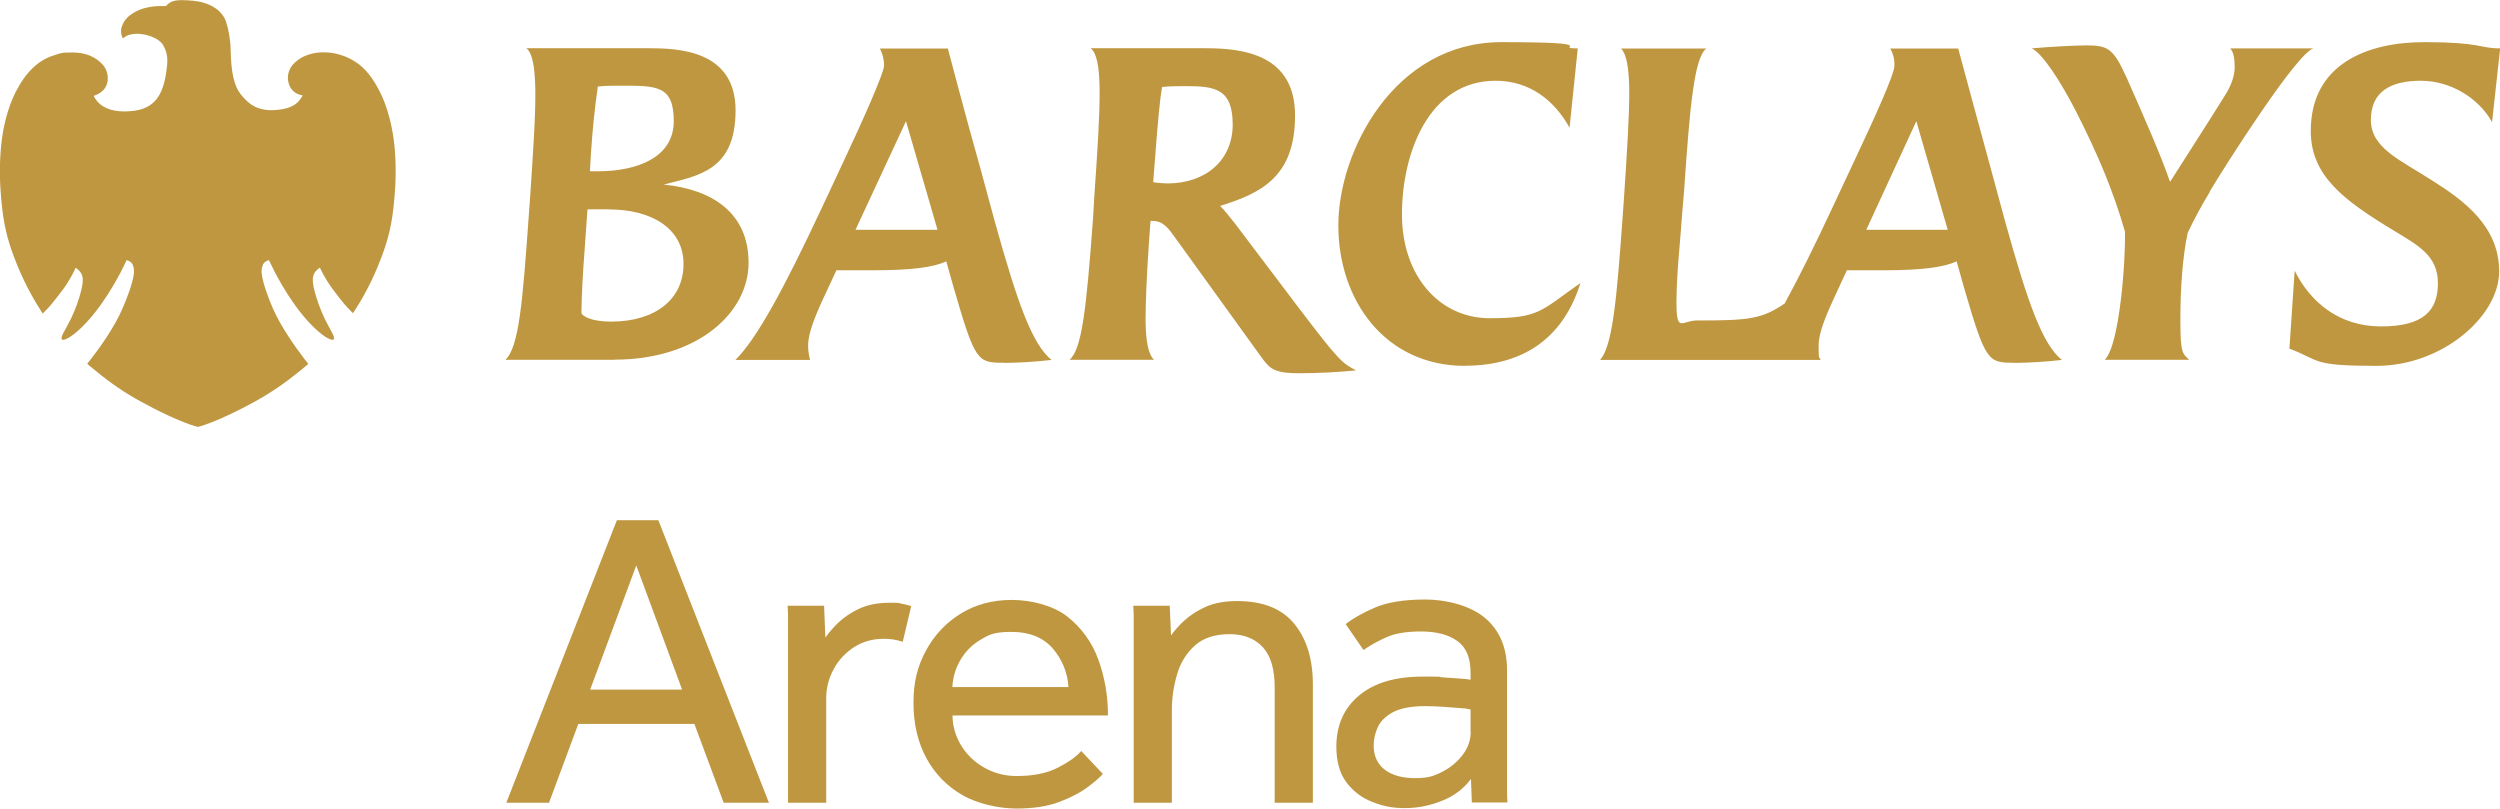 <svg xmlns="http://www.w3.org/2000/svg" id="Logo_Wordmark" data-name="Logo Wordmark" viewBox="0 0 1767.7 571.8"><defs><style>.cls-1{fill:#bf9740;stroke-width:0}</style></defs><path d="M117.8 3.7c-.3.4-.4.6-.9.6h-4.1c-3.1 0-6.1.4-9.1 1.1-4.8 1-9.2 3.2-12.9 6.3-2.5 2.2-4.2 5-5 8.2-.5 2.1-.2 4.3.6 6.3 0 .3.5.7.6 1 1.8-1.8 4.7-3.3 10.3-3.3s14.8 2.8 17.8 7.6c4.2 6.9 3.4 12.5 2.5 19.1-2.3 17-8.6 25.7-22.5 27.7-2.4.3-4.7.5-7.1.5-9.8 0-16.9-3.1-20.6-9-.5-.6-.8-1.3-1.1-2.1.7-.2 1.4-.4 2-.7 3.7-1.7 6.5-4.3 7.5-8.3 1.1-4.4 0-9.2-2.9-12.7-5.2-5.9-12.5-8.9-21.6-8.9s-8.4.6-12.4 1.8c-11.5 3.2-20.6 11.9-28 26.5C5.7 75.8 2 89.5.7 104c-1.1 12.3-1 24.7.2 37.1 1.6 18.1 4.6 28.9 9 40.5 4.3 11.6 9.7 22.8 16.1 33.4 2 3.2 3.5 5.6 4.2 6.7.1-.2.3-.3.5-.5.7-.7 1.8-1.8 3.4-3.5 2.4-2.4 9.1-11.2 11.1-13.9 2.7-3.9 5.2-8 7.3-12.3l1-2.2 1.9 1.5c2.1 1.8 3.3 4.6 3.1 7.4 0 2.7-.6 5.9-2.3 11.6-2.1 7.1-5 14-8.6 20.5-.5.8-.9 1.6-1.3 2.4-2.4 4.2-3.4 6.4-2.5 7.3l.3.2s.3.1.5.1c1.5 0 4.3-1.5 7.4-3.8 2.8-2.1 10.3-8.5 19.3-21 6.7-9.5 12.6-19.5 17.5-30l.8-1.6 1.7.7c1 .5 1.8 1.2 2.3 2.1 1.1 2.2 1.4 4.7 1 7.1-.8 6.7-4.8 17-8 24.4-5.4 12.5-15.2 26.6-22.6 36.1-.3.4-2.1 2.5-2.3 2.9 1.2 1.2 2.6 2.3 3.9 3.3l2.8 2.3c9.7 8 20.2 15.2 31.3 21.2 9.2 5.1 27.8 14.6 40.2 17.9 12.4-3.3 31-12.8 40.2-17.9 11.1-6.1 21.5-13.2 31.3-21.2l2.7-2.2c1.8-1.5 3.3-2.7 3.9-3.3-.3-.5-1-1.2-1.4-1.8s-.6-.8-1-1.2c-7.3-9.6-17.2-23.7-22.6-36.1-3.2-7.4-7.1-17.7-7.9-24.4-.4-2.4 0-4.9 1-7.1.4-.7 1.1-1.4 1.8-1.8.7-.4 1.4-.7 2.2-1l.8 1.6c4.9 10.5 10.8 20.6 17.5 30 9 12.6 16.5 18.9 19.3 21 3.1 2.4 5.9 3.8 7.4 3.8s.4 0 .6-.2c1.2-.9.2-2.9-2.3-7.5-.4-.8-.9-1.6-1.3-2.4-3.6-6.5-6.4-13.4-8.6-20.5-1.7-5.8-2.3-8.9-2.3-11.6-.2-2.8 1-5.6 3.1-7.4l1.9-1.5 1 2.2c2.2 4.2 4.6 8.3 7.4 12.2 1.9 2.7 8.7 11.5 11.1 13.9 1.6 1.7 2.7 2.8 3.4 3.5s.3.3.4.5c.8-1 2.2-3.3 4.1-6.4l.4-.6c6.3-10.5 11.6-21.6 15.9-33.1 4.3-11.6 7.4-22.4 8.9-40.5 1.2-12.3 1.3-24.7.2-37-1.3-14-5.1-28.5-10.2-38.6-3.1-6.1-7.6-14-14.8-19.7-4-3-8.4-5.4-13.2-6.8C237 37.6 233 37 229 37h-.6c-5.2 0-14.9 1.3-21.5 8.9-3 3.6-4.1 8.4-2.8 12.9.9 3.6 3.5 6.6 7 7.9.9.3 1.9.6 2.9.8-.5 1-1.7 2.7-1.7 2.7-2.3 3.3-7.3 7.7-21.1 7.7h-.8c-7.3-.5-13.3-2.4-20.4-11.5-4.4-5.7-6.6-15.1-6.9-30.8-.1-6.8-1.2-13.6-3.2-20.1-1.3-3.7-3.8-7-7-9.3-2.7-1.9-5.6-3.3-8.7-4.2C139.5.5 133.5.2 129 .1h-.8c-5.4 0-8.4 1.4-10.3 3.7M1762 86.2c-9.2-16.5-28.8-29.1-50.3-29.1s-35.3 7.8-35.3 27.7 20.8 28.3 42.5 42.3c23.7 14.8 48.2 33.1 48.2 64.8s-40.2 66.8-86.7 66.8-39.2-3.7-61.6-12.2l3.7-55.1c10.9 21.9 31.1 39.4 61.1 39.4s40.2-11.2 40.2-30.6-14-26.7-31.1-37.1c-35.9-21.7-58.8-39-58.8-70.5 0-47 39.4-62.8 80.2-62.8s38.6 4.4 53.7 4.4l-5.7 52.1Zm-199.5 49.5c-5.7 9.3-10.9 19-15.6 28.9-3.5 16.2-5.2 37.9-5.2 61.9s1.7 23.4 6.2 27.9h-59.7c10.6-10 14.9-71.3 14.3-90.7-8-27.8-18.8-54.2-35.4-86.5-10.5-20.2-22.9-39.4-30.5-43 13.4-1.2 30.5-2.1 38.8-2.1 14.9 0 18.8 2.1 27.9 21.9 14.3 32.3 24.9 56.6 31.1 74.6 15.1-23.8 25.7-40 39.5-62.2 3.4-5.5 6.2-12.4 6.2-18.9s-.9-10.9-3.2-13.3h59c-11.4 2.5-62.8 83.3-73.6 101.5m-207.3-50-35.4 76.8h57.6L1355 85.7Zm69.3 170.8c-18.7 0-20.2-.6-35.4-52.5l-5.4-19.2c-9.2 4.3-25.4 6.3-51.3 6.3h-26.3l-4.5 9.7c-6.6 14.6-15.5 31.7-15.5 43.7s.5 6.7 1.4 10h-155.9c8.8-10 11.7-42.2 15.9-100.7l1-14c2.2-33.4 3.9-59.1 3.7-77.1-.3-14.8-1.8-24.3-5.8-28.4h60.3c-8.6 6.5-11.7 41.8-15.7 100.4l-1.2 14c-1.4 21.7-4.2 44.1-4.2 65.6s4 12.3 14.3 12.3c36.6 0 45.7-.8 62.2-12 10.3-18.8 22-42.6 33.4-67l15.4-32.9c14.6-30.9 28.8-62.2 28.8-68.2s-1-8.4-2.9-12.2h48s19.4 71.8 23.7 87.3l9.4 34.7c16.3 58.6 26.5 87.1 40.2 98.2-11.2 1.3-22.5 2-33.7 2.1m-388.3 2.1c-56.8 0-89.6-46.7-89.6-99.3S986 29.8 1061.6 29.8s34.8 4.4 54 4.4l-5.8 56.1c-10.9-19.7-28.5-33.2-52.3-33.2-47.1 0-66.2 50.9-66.2 94.5s26.6 73.4 62 73.4 35.9-5.1 64.2-24.9c-11.4 36.6-37.9 58.5-81.7 58.5M838.9 60.9c-5.7 0-11.5 0-17.2.6-1.7 9.4-3.1 25.7-5.1 51.9l-1.2 15.4c3.3.6 6.6.8 10 .9 27.4 0 46.2-16.6 46.2-41.6s-12-27.2-32.8-27.2m79.7 203c-16.3 0-20.2-2.6-25.7-10.1l-61.7-85.5c-4.8-6.7-8.5-12.1-16.2-12.1h-1.4l-1.2 16.6c-1.5 22.6-2.3 40.5-2.3 54 .2 14.8 2 23.9 6 27.6h-59.7c8.5-7.7 11.7-33.4 16.6-100.7l.8-14c2.3-33.1 4-58.8 3.8-76.8-.2-15.7-2-25.4-6.3-28.8h81.4c26.6 0 63.1 4.5 63.1 47.6s-23.7 54.8-53 63.9c2.8 2.6 7.9 9.1 11.1 13.2l44.9 59.4c28 36.8 30.2 38.5 40.2 43.7-13.4 1.3-26.8 2-40.2 2M640.6 85.7l-35.7 76.8h58l-22.3-76.8Zm69.3 170.8c-18.8 0-20.3-.6-35.4-52.5l-5.4-19.2c-9.1 4.3-25.3 6.3-51.4 6.3h-26.3l-4.5 9.7c-4.6 10.2-15.7 31.4-15.5 43.7 0 3.4.5 6.7 1.4 10H520c15.2-15.1 34.2-50.2 60.8-106.9l15.4-32.9c14-29.7 28.9-63.4 28.9-68.2s-1.1-8.4-2.9-12.2h48s12.5 47.6 23.7 87.3l9.4 34.7c16.3 58.6 26.6 87.1 40.2 98.2-11.2 1.3-22.4 2-33.7 2.1m-271.7-196c-5.2 0-10.3 0-15.4.6-2.2 15.3-3.7 30.2-4.8 46.5 0 0-.8 14-.8 13.4h5.6c28 0 53.7-9.8 53.7-35.4s-12.3-25.1-38.3-25.1M431 148h-15.6l-2.3 32.5c-1.1 14.2-1.7 26.2-2 40.6 0 2 6.2 6.3 21 6.3 30.8 0 51.2-15.4 51.2-40.8s-23.2-38.5-52.3-38.5m3.3 106.3h-77c9.7-8.6 12.3-42 16.5-100.7l1-13.8c2.2-33.3 4-59 3.7-77-.3-15.4-2-25.4-6.3-28.8h86.2c20.6 0 61.7 1.1 61.7 43.9s-26.5 46.2-50.8 52.5c34.3 3.4 60 20 60 55.3s-36 68.5-94.8 68.5M358 567.6l78.2-199.8h29.3l78.2 199.8h-32L491 511.9h-82.1l-20.7 55.7H358Zm59.3-80h65l-32.4-87.8-32.6 87.8ZM584.2 567.6h-27V437c0-1.8 0-4.7-.3-8.7h25.8l.9 22.5c2.7-3.8 5.8-7.3 9.1-10.5 4.4-4.1 9.4-7.4 14.8-9.9 6-2.8 13.2-4.2 21.6-4.2s5.5.2 8.2.6c2.4.4 4.7 1 7 1.8l-6 25.2c-4.4-1.5-9.1-2.2-13.8-2.1-7.3 0-14.4 1.9-20.5 5.8-6 3.9-11 9.1-14.4 15.4-3.6 6.5-5.5 13.8-5.4 21.3v73.4ZM764.5 531l15.3 16.2c-2 2.4-5.6 5.5-10.8 9.4s-11.9 7.4-20.2 10.5-18.3 4.6-30.1 4.6-27-3.1-38-9.4c-10.9-6.1-19.8-15.3-25.7-26.3-6.1-11.3-9.1-24.3-9.1-39.1s2.9-25.9 8.8-36.8c5.7-10.8 14.2-19.8 24.6-26.2 10.5-6.5 22.5-9.7 36.1-9.7s29.3 3.9 39.2 11.7c10 7.8 17.6 18.3 21.9 30.2 4.7 12.8 7 26.3 6.9 39.8H673.5c0 7.8 2.4 15.4 6.6 22 4.1 6.4 9.9 11.7 16.6 15.3 6.9 3.7 14.5 5.6 22.3 5.5 11.8 0 21.5-2 29.2-6s13.1-7.9 16.3-11.7Zm-91.1-45.2h82.1c-.6-10.2-4.6-19.9-11.4-27.6-6.8-7.6-16.4-11.4-28.8-11.4s-16 1.9-22.2 5.7c-5.9 3.5-10.8 8.5-14.2 14.5-3.3 5.7-5.2 12.2-5.5 18.7ZM828.6 567.6h-27V437.1c0-1.9 0-4.8-.3-8.8h25.8l.9 21c2.8-3.9 6.1-7.5 9.6-10.7 4.5-4 9.6-7.2 15.1-9.6 6.1-2.7 13.4-4 22-4 18.2 0 31.6 5.3 40.4 16 8.8 10.7 13.2 25 13.2 43v83.6h-27v-81.5c0-13-2.8-22.5-8.5-28.6s-13.5-9.1-23.5-9.1-18.3 2.6-24.3 7.9c-6.1 5.5-10.5 12.6-12.7 20.5-2.5 8.5-3.8 17.2-3.7 26.1v64.7ZM1040.7 567.6l-.6-16.8c-5.2 7-12.4 12.3-20.5 15.4-8.3 3.4-17.2 5.2-26.2 5.2s-15.4-1.4-22.6-4.2c-7.4-2.7-13.8-7.5-18.6-13.8-4.9-6.4-7.3-14.9-7.3-25.5 0-15 5.3-27 15.9-36s25.7-13.5 45.2-13.5 8.9.2 13.6.5c4.7.3 8.9.6 12.7.9s6.3.5 7.5.8v-5.1c0-10.4-3.1-17.8-9.4-22.3s-14.8-6.7-25.6-6.7-18.7 1.4-25 4.3c-5.5 2.5-10.8 5.4-15.7 8.8l-12.6-18.3c5-4 11.9-7.9 20.7-11.7s20.7-5.7 35.6-5.7 31.9 4.3 42.2 13 15.6 21 15.6 37v86.3c0 2 0 4.4.3 7.2h-25.2v.2Zm-.9-50v-15.9c-2.3-.6-4.6-.9-6.9-1-3.6-.3-7.6-.6-12.1-.9s-8.8-.5-13-.5c-10 0-17.6 1.5-22.9 4.3-5.3 2.9-8.9 6.5-10.8 10.8-1.8 4-2.8 8.3-2.8 12.7 0 7.4 2.6 13.1 7.8 17.1s12.4 6 21.6 6 13.4-1.5 19.3-4.6c5.7-2.9 10.6-7 14.4-12.1 3.5-4.6 5.5-10.2 5.5-15.9Z" class="cls-1"></path></svg>